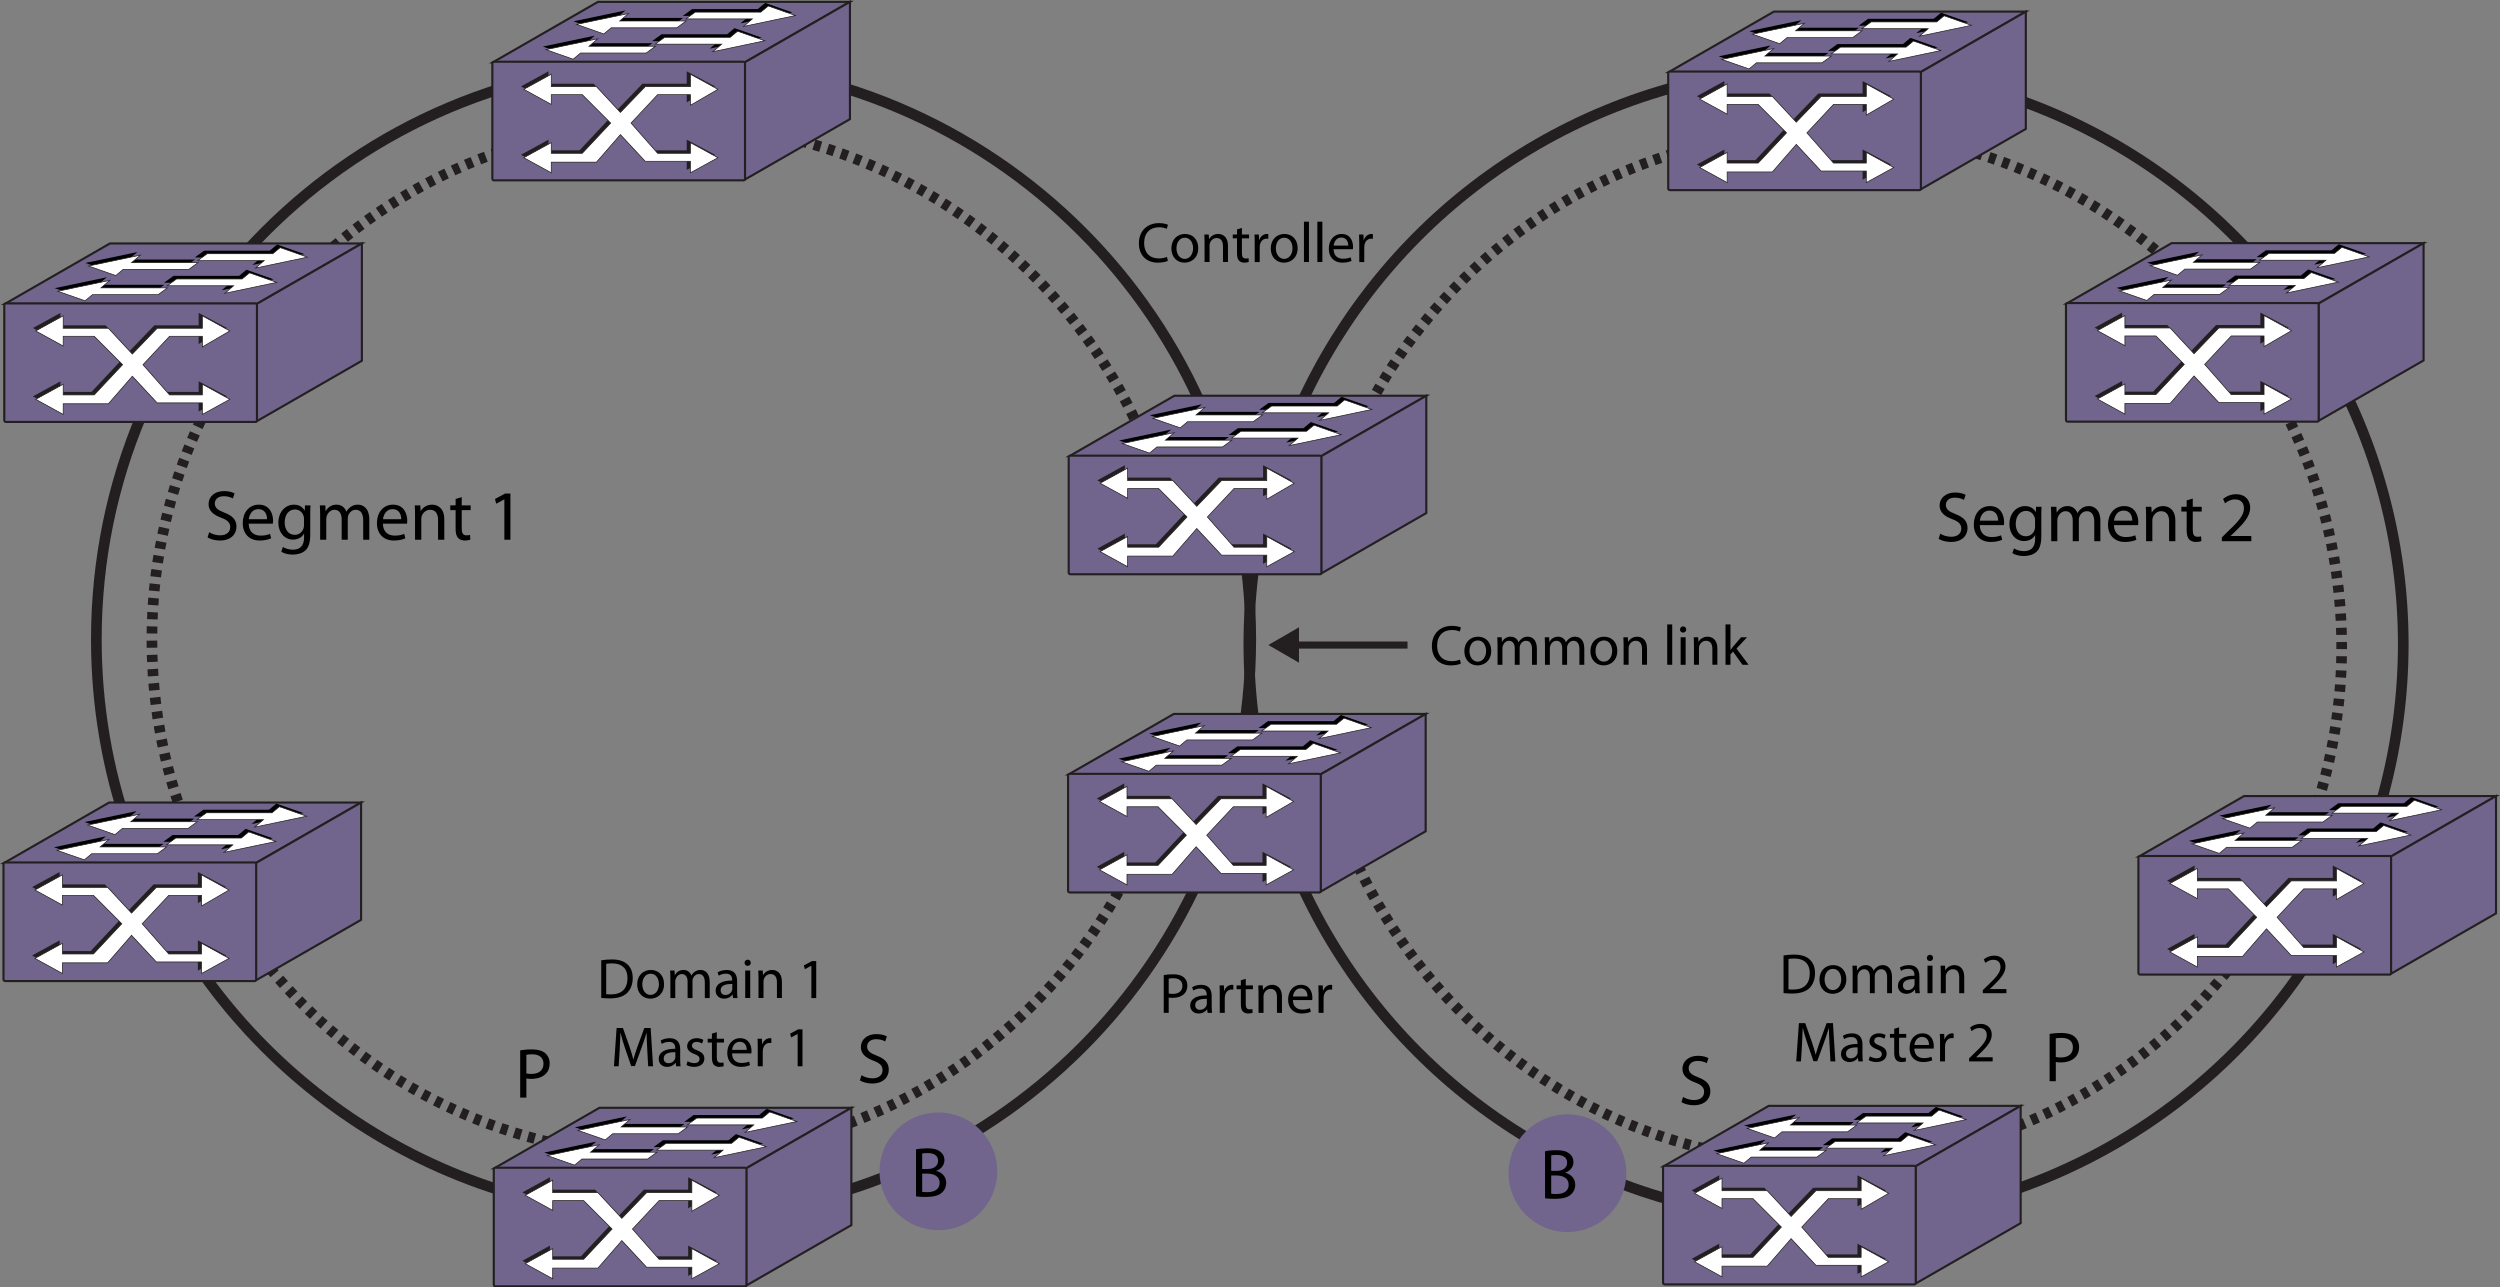 <?xml version="1.0" encoding="UTF-8"?>
<!DOCTYPE svg PUBLIC "-//W3C//DTD SVG 1.1//EN" "http://www.w3.org/Graphics/SVG/1.1/DTD/svg11.dtd">
<!-- Generator: Adobe Illustrator 15.1.0, SVG Export Plug-In . SVG Version: 6.00 Build 0)  --><svg xmlns="http://www.w3.org/2000/svg" version="1.1" id="Layer_1" x="0px" y="0px" width="351.74px" height="181.133px" viewBox="0 0 351.74 181.133" enable-background="new 0 0 351.74 181.133" xml:space="preserve">
    <rect x="0" y="0" width="351.74" height="181.133" fill="#808080" stroke="none"/>
    <path fill="none" stroke="#231F20" stroke-width="1.5" d="M175.977,89.975c0,44.851-36.359,81.209-81.211,81.209  c-9.614,0-18.837-1.67-27.396-4.737c-14.72-5.274-27.475-14.677-36.867-26.813c-10.625-13.729-16.947-30.955-16.947-49.659  c0-44.852,36.359-81.21,81.21-81.21C139.618,8.764,175.977,45.123,175.977,89.975z"/>
    <circle fill="none" stroke="#231F20" stroke-width="1.5" cx="256.918" cy="90.618" r="81.21"/>
    <path fill="none" stroke="#231F20" stroke-width="1.5" stroke-dasharray="1,1,1" d="M160.888,118.282  c-11.023,26.062-36.828,44.349-66.905,44.349c-40.102,0-72.611-32.51-72.611-72.611c0-40.103,32.509-72.611,72.611-72.611  c32.211,0,59.523,20.974,69.024,50.009"/>
    <path fill="none" stroke="#231F20" stroke-width="1.5" stroke-dasharray="1,1,1" d="M186.813,71.811  c8.424-30.778,36.592-53.397,70.041-53.397c40.104,0,72.611,32.51,72.611,72.611s-32.508,72.611-72.611,72.611  c-31.266,0-57.916-19.762-68.143-47.477"/>
    <g>
        <circle fill="#71648D" cx="132.029" cy="164.801" r="8.28"/>
        <g>
            <path d="M128.878,161.713c0.379-0.09,0.989-0.15,1.589-0.15c0.87,0,1.429,0.15,1.839,0.49c0.35,0.26,0.57,0.659,0.57,1.188    c0,0.659-0.439,1.229-1.139,1.479v0.029c0.64,0.15,1.389,0.68,1.389,1.68c0,0.58-0.23,1.029-0.58,1.35    c-0.46,0.43-1.22,0.629-2.319,0.629c-0.6,0-1.06-0.039-1.349-0.08V161.713z M129.747,164.471h0.79c0.91,0,1.449-0.49,1.449-1.139    c0-0.78-0.589-1.1-1.469-1.1c-0.4,0-0.63,0.029-0.77,0.06V164.471z M129.747,167.69c0.18,0.029,0.42,0.039,0.73,0.039    c0.899,0,1.729-0.33,1.729-1.309c0-0.91-0.79-1.299-1.739-1.299h-0.72V167.69z"/>
	</g>
</g>
    <g>
        <circle fill="#71648D" cx="220.532" cy="165.064" r="8.28"/>
        <g>
            <path d="M217.381,161.975c0.379-0.09,0.988-0.149,1.588-0.149c0.87,0,1.43,0.149,1.84,0.489c0.35,0.26,0.569,0.66,0.569,1.189    c0,0.66-0.439,1.229-1.14,1.479v0.03c0.641,0.149,1.39,0.68,1.39,1.679c0,0.579-0.229,1.029-0.579,1.349    c-0.461,0.43-1.221,0.631-2.319,0.631c-0.6,0-1.06-0.041-1.349-0.08V161.975z M218.25,164.734h0.789    c0.91,0,1.449-0.489,1.449-1.14c0-0.779-0.59-1.1-1.469-1.1c-0.4,0-0.63,0.031-0.77,0.061V164.734z M218.25,167.952    c0.18,0.03,0.42,0.041,0.729,0.041c0.899,0,1.729-0.33,1.729-1.31c0-0.909-0.79-1.3-1.74-1.3h-0.719V167.952z"/>
	</g>
</g>
    <g>
        <polygon fill="#71648D" stroke="#231F20" stroke-width="0.3" points="185.881,64.189 150.433,64.189 165.224,55.681    200.674,55.681  "/>
        <polygon fill="#71648D" stroke="#231F20" stroke-width="0.3" points="200.674,72.183 185.881,80.689 185.881,64.189    200.674,55.681  "/>
        <path fill="#71648D" stroke="#231F20" stroke-width="0.3" d="M185.913,80.568c0,0.125-0.104,0.227-0.227,0.227h-35.097   c-0.125,0-0.227-0.102-0.227-0.227V64.339c0-0.125,0.102-0.229,0.227-0.229h35.097c0.123,0,0.227,0.104,0.227,0.229V80.568z"/>
        <polygon points="172.884,61.498 163.535,61.498 164.775,60.439 157.464,61.974 161.299,63.318 162.337,62.457 171.566,62.457  "/>
        <polygon points="172.847,61.205 182.194,61.205 180.954,62.261 188.264,60.726 184.43,59.382 183.393,60.246 174.166,60.246  "/>
        <polygon points="177.198,57.947 167.849,57.947 169.089,56.888 161.779,58.423 165.614,59.767 166.652,58.906 175.879,58.906  "/>
        <polygon points="177.161,57.654 186.508,57.654 185.268,58.71 192.579,57.175 188.745,55.832 187.708,56.695 178.479,56.695  "/>
        <polygon fill="#FFFFFF" stroke="#231F20" stroke-width="0.1" stroke-miterlimit="10" points="173.316,61.927 163.967,61.927    165.207,60.871 157.896,62.406 161.732,63.75 162.769,62.886 171.998,62.886  "/>
        <polygon fill="#FFFFFF" stroke="#231F20" stroke-width="0.1" stroke-miterlimit="10" points="173.279,61.634 182.625,61.634    181.387,62.693 188.698,61.158 184.862,59.814 183.825,60.675 174.597,60.675  "/>
        <polygon fill="#FFFFFF" stroke="#231F20" stroke-width="0.1" stroke-miterlimit="10" points="177.629,58.376 168.282,58.376    169.521,57.32 162.21,58.855 166.046,60.199 167.083,59.335 176.311,59.335  "/>
        <polygon fill="#FFFFFF" stroke="#231F20" stroke-width="0.1" stroke-miterlimit="10" points="177.592,58.083 186.94,58.083    185.702,59.142 193.012,57.607 189.176,56.263 188.139,57.125 178.911,57.125  "/>
        <polygon fill-rule="evenodd" clip-rule="evenodd" fill="#231F20" points="158.26,65.453 158.26,67.201 164.62,67.201    167.986,70.826 171.477,67.201 177.711,67.201 177.711,65.453 181.702,67.578 177.711,69.826 177.711,68.328 173.223,68.328    169.481,72.326 173.223,76.574 177.711,76.574 177.711,75.074 181.702,77.199 177.711,79.324 177.711,77.699 171.477,77.699    167.986,73.951 164.62,77.824 158.26,77.824 158.26,79.324 154.394,77.199 158.26,75.074 158.26,76.574 162.625,76.574    166.614,72.326 162.625,68.328 158.26,68.328 158.26,69.701 154.394,67.578 158.26,65.453  "/>
        <polygon fill="#FFFFFF" stroke="#231F20" stroke-width="0.1" stroke-miterlimit="10" points="158.653,65.863 158.653,67.613    165.012,67.613 168.378,71.238 171.87,67.613 178.229,67.613 178.229,65.863 182.094,67.988 178.229,70.238 178.229,68.74    173.615,68.74 169.875,72.738 173.615,76.986 178.229,76.986 178.229,75.488 182.094,77.611 178.229,79.736 178.229,78.111    171.87,78.111 168.378,74.363 165.012,78.236 158.653,78.236 158.653,79.736 154.787,77.611 158.653,75.488 158.653,76.986    163.017,76.986 167.006,72.738 163.017,68.74 158.653,68.74 158.653,70.113 154.787,67.988 158.653,65.863  "/>
</g>
    <g>
        <polygon fill="#71648D" stroke="#231F20" stroke-width="0.3" points="185.793,108.958 150.344,108.958 165.135,100.451    200.586,100.451  "/>
        <polygon fill="#71648D" stroke="#231F20" stroke-width="0.3" points="200.586,116.955 185.793,125.46 185.793,108.958    200.586,100.451  "/>
        <path fill="#71648D" stroke="#231F20" stroke-width="0.3" d="M185.825,125.339c0,0.125-0.104,0.227-0.227,0.227H150.5   c-0.125,0-0.227-0.102-0.227-0.227v-16.23c0-0.125,0.102-0.229,0.227-0.229h35.098c0.123,0,0.227,0.104,0.227,0.229V125.339z"/>
        <polygon points="172.795,106.267 163.446,106.267 164.686,105.208 157.375,106.744 161.21,108.087 162.249,107.226    171.477,107.226  "/>
        <polygon points="172.758,105.974 182.106,105.974 180.866,107.031 188.176,105.496 184.342,104.152 183.305,105.015    174.077,105.015  "/>
        <polygon points="177.11,102.716 167.76,102.716 169,101.658 161.69,103.193 165.525,104.537 166.563,103.675 175.792,103.675  "/>
        <polygon points="177.073,102.423 186.42,102.423 185.18,103.48 192.491,101.945 188.657,100.601 187.62,101.464 178.391,101.464     "/>
        <polygon fill="#FFFFFF" stroke="#231F20" stroke-width="0.1" stroke-miterlimit="10" points="173.227,106.697 163.878,106.697    165.118,105.64 157.807,107.175 161.643,108.519 162.68,107.656 171.909,107.656  "/>
        <polygon fill="#FFFFFF" stroke="#231F20" stroke-width="0.1" stroke-miterlimit="10" points="173.19,106.404 182.538,106.404    181.299,107.462 188.61,105.927 184.774,104.583 183.737,105.445 174.508,105.445  "/>
        <polygon fill="#FFFFFF" stroke="#231F20" stroke-width="0.1" stroke-miterlimit="10" points="177.542,103.146 168.193,103.146    169.432,102.089 162.122,103.625 165.958,104.968 166.995,104.105 176.223,104.105  "/>
        <polygon fill="#FFFFFF" stroke="#231F20" stroke-width="0.1" stroke-miterlimit="10" points="177.504,102.853 186.852,102.853    185.614,103.912 192.924,102.376 189.088,101.033 188.051,101.894 178.823,101.894  "/>
        <polygon fill-rule="evenodd" clip-rule="evenodd" fill="#231F20" points="158.171,110.224 158.171,111.972 164.531,111.972    167.897,115.595 171.388,111.972 177.624,111.972 177.624,110.224 181.614,112.347 177.624,114.595 177.624,113.097    173.134,113.097 169.392,117.095 173.134,121.345 177.624,121.345 177.624,119.845 181.614,121.968 177.624,124.093    177.624,122.47 171.388,122.47 167.897,118.72 164.531,122.595 158.171,122.595 158.171,124.093 154.305,121.968 158.171,119.845    158.171,121.345 162.536,121.345 166.525,117.095 162.536,113.097 158.171,113.097 158.171,114.472 154.305,112.347    158.171,110.224  "/>
        <polygon fill="#FFFFFF" stroke="#231F20" stroke-width="0.1" stroke-miterlimit="10" points="158.564,110.634 158.564,112.384    164.923,112.384 168.29,116.007 171.781,112.384 178.141,112.384 178.141,110.634 182.006,112.759 178.141,115.007    178.141,113.509 173.526,113.509 169.786,117.507 173.526,121.757 178.141,121.757 178.141,120.259 182.006,122.38    178.141,124.505 178.141,122.882 171.781,122.882 168.29,119.132 164.923,123.005 158.564,123.005 158.564,124.505 154.698,122.38    158.564,120.259 158.564,121.757 162.928,121.757 166.917,117.507 162.928,113.509 158.564,113.509 158.564,114.882    154.698,112.759 158.564,110.634  "/>
</g>
    <g>
        <polygon fill="#71648D" stroke="#231F20" stroke-width="0.3" points="104.79,8.767 69.341,8.767 84.132,0.259 119.583,0.259  "/>
        <polygon fill="#71648D" stroke="#231F20" stroke-width="0.3" points="119.583,16.763 104.79,25.269 104.79,8.767 119.583,0.259     "/>
        <path fill="#71648D" stroke="#231F20" stroke-width="0.3" d="M104.821,25.148c0,0.125-0.104,0.227-0.227,0.227H69.498   c-0.125,0-0.227-0.102-0.227-0.227V8.917c0-0.125,0.102-0.229,0.227-0.229h35.097c0.123,0,0.227,0.104,0.227,0.229V25.148z"/>
        <polygon points="91.792,6.076 82.443,6.076 83.683,5.017 76.373,6.552 80.208,7.896 81.246,7.035 90.474,7.035  "/>
        <polygon points="91.755,5.783 101.103,5.783 99.862,6.839 107.173,5.304 103.339,3.96 102.302,4.824 93.074,4.824  "/>
        <polygon points="96.106,2.525 86.757,2.525 87.998,1.466 80.687,3.001 84.522,4.345 85.56,3.484 94.788,3.484  "/>
        <polygon points="96.069,2.232 105.417,2.232 104.177,3.289 111.487,1.753 107.653,0.41 106.616,1.273 97.388,1.273  "/>
        <polygon fill="#FFFFFF" stroke="#231F20" stroke-width="0.1" stroke-miterlimit="10" points="92.224,6.505 82.875,6.505    84.115,5.449 76.804,6.984 80.64,8.328 81.677,7.464 90.906,7.464  "/>
        <polygon fill="#FFFFFF" stroke="#231F20" stroke-width="0.1" stroke-miterlimit="10" points="92.187,6.212 101.534,6.212    100.296,7.271 107.606,5.736 103.771,4.392 102.733,5.253 93.505,5.253  "/>
        <polygon fill="#FFFFFF" stroke="#231F20" stroke-width="0.1" stroke-miterlimit="10" points="96.538,2.955 87.19,2.955    88.429,1.898 81.119,3.433 84.955,4.777 85.992,3.914 95.22,3.914  "/>
        <polygon fill="#FFFFFF" stroke="#231F20" stroke-width="0.1" stroke-miterlimit="10" points="96.501,2.662 105.849,2.662    104.61,3.72 111.921,2.185 108.085,0.841 107.048,1.703 97.819,1.703  "/>
        <polygon fill-rule="evenodd" clip-rule="evenodd" fill="#231F20" points="77.168,10.033 77.168,11.781 83.528,11.781    86.894,15.404 90.385,11.781 96.62,11.781 96.62,10.033 100.61,12.156 96.62,14.404 96.62,12.906 92.131,12.906 88.389,16.904    92.131,21.154 96.62,21.154 96.62,19.654 100.61,21.777 96.62,23.902 96.62,22.279 90.385,22.279 86.894,18.529 83.528,22.404    77.168,22.404 77.168,23.902 73.302,21.777 77.168,19.654 77.168,21.154 81.533,21.154 85.522,16.904 81.533,12.906 77.168,12.906    77.168,14.281 73.302,12.156 77.168,10.033  "/>
        <polygon fill="#FFFFFF" stroke="#231F20" stroke-width="0.1" stroke-miterlimit="10" points="77.561,10.443 77.561,12.193    83.92,12.193 87.287,15.816 90.778,12.193 97.138,12.193 97.138,10.443 101.003,12.568 97.138,14.816 97.138,13.318 92.523,13.318    88.783,17.316 92.523,21.566 97.138,21.566 97.138,20.068 101.003,22.189 97.138,24.314 97.138,22.691 90.778,22.691    87.287,18.941 83.92,22.814 77.561,22.814 77.561,24.314 73.695,22.189 77.561,20.068 77.561,21.566 81.925,21.566 85.915,17.316    81.925,13.318 77.561,13.318 77.561,14.691 73.695,12.568 77.561,10.443  "/>
</g>
    <g>
        <polygon fill="#71648D" stroke="#231F20" stroke-width="0.3" points="104.991,164.373 69.542,164.373 84.333,155.865    119.784,155.865  "/>
        <polygon fill="#71648D" stroke="#231F20" stroke-width="0.3" points="119.784,172.368 104.991,180.874 104.991,164.373    119.784,155.865  "/>
        <path fill="#71648D" stroke="#231F20" stroke-width="0.3" d="M105.022,180.752c0,0.125-0.104,0.227-0.227,0.227H69.699   c-0.125,0-0.227-0.102-0.227-0.227v-16.229c0-0.125,0.102-0.229,0.227-0.229h35.097c0.123,0,0.227,0.104,0.227,0.229V180.752z"/>
        <polygon points="91.994,161.681 82.644,161.681 83.884,160.623 76.574,162.158 80.409,163.501 81.447,162.64 90.675,162.64  "/>
        <polygon points="91.957,161.388 101.304,161.388 100.063,162.445 107.374,160.91 103.54,159.566 102.503,160.429 93.275,160.429     "/>
        <polygon points="96.308,158.13 86.958,158.13 88.199,157.072 80.888,158.607 84.723,159.951 85.761,159.089 94.989,159.089  "/>
        <polygon points="96.271,157.837 105.618,157.837 104.378,158.894 111.688,157.359 107.854,156.015 106.817,156.878 97.589,156.878     "/>
        <polygon fill="#FFFFFF" stroke="#231F20" stroke-width="0.1" stroke-miterlimit="10" points="92.425,162.111 83.077,162.111    84.316,161.054 77.005,162.589 80.841,163.933 81.878,163.07 91.107,163.07  "/>
        <polygon fill="#FFFFFF" stroke="#231F20" stroke-width="0.1" stroke-miterlimit="10" points="92.388,161.818 101.735,161.818    100.497,162.876 107.808,161.341 103.972,159.998 102.935,160.859 93.707,160.859  "/>
        <polygon fill="#FFFFFF" stroke="#231F20" stroke-width="0.1" stroke-miterlimit="10" points="96.739,158.56 87.391,158.56    88.63,157.503 81.32,159.039 85.156,160.382 86.193,159.519 95.421,159.519  "/>
        <polygon fill="#FFFFFF" stroke="#231F20" stroke-width="0.1" stroke-miterlimit="10" points="96.702,158.267 106.05,158.267    104.812,159.326 112.122,157.791 108.286,156.447 107.249,157.308 98.021,157.308  "/>
        <polygon fill-rule="evenodd" clip-rule="evenodd" fill="#231F20" points="77.37,165.637 77.37,167.385 83.729,167.385    87.095,171.009 90.586,167.385 96.821,167.385 96.821,165.637 100.812,167.761 96.821,170.009 96.821,168.511 92.333,168.511    88.59,172.509 92.333,176.758 96.821,176.758 96.821,175.258 100.812,177.382 96.821,179.507 96.821,177.883 90.586,177.883    87.095,174.134 83.729,178.008 77.37,178.008 77.37,179.507 73.503,177.382 77.37,175.258 77.37,176.758 81.734,176.758    85.723,172.509 81.734,168.511 77.37,168.511 77.37,169.885 73.503,167.761 77.37,165.637  "/>
        <polygon fill="#FFFFFF" stroke="#231F20" stroke-width="0.1" stroke-miterlimit="10" points="77.762,166.047 77.762,167.797    84.122,167.797 87.488,171.421 90.979,167.797 97.339,167.797 97.339,166.047 101.204,168.172 97.339,170.421 97.339,168.923    92.724,168.923 88.984,172.921 92.724,177.17 97.339,177.17 97.339,175.672 101.204,177.794 97.339,179.919 97.339,178.295    90.979,178.295 87.488,174.546 84.122,178.419 77.762,178.419 77.762,179.919 73.896,177.794 77.762,175.672 77.762,177.17    82.126,177.17 86.116,172.921 82.126,168.923 77.762,168.923 77.762,170.296 73.896,168.172 77.762,166.047  "/>
</g>
    <g>
        <polygon fill="#71648D" stroke="#231F20" stroke-width="0.3" points="36.01,121.42 0.562,121.42 15.353,112.913 50.803,112.913     "/>
        <polygon fill="#71648D" stroke="#231F20" stroke-width="0.3" points="50.803,129.417 36.01,137.922 36.01,121.42 50.803,112.913     "/>
        <path fill="#71648D" stroke="#231F20" stroke-width="0.3" d="M36.042,137.801c0,0.125-0.104,0.227-0.227,0.227H0.718   c-0.125,0-0.227-0.102-0.227-0.227v-16.23c0-0.125,0.102-0.229,0.227-0.229h35.097c0.123,0,0.227,0.104,0.227,0.229V137.801z"/>
        <polygon points="23.013,118.729 13.663,118.729 14.903,117.67 7.593,119.206 11.428,120.549 12.466,119.688 21.694,119.688  "/>
        <polygon points="22.976,118.436 32.323,118.436 31.083,119.493 38.393,117.958 34.559,116.614 33.522,117.477 24.294,117.477  "/>
        <polygon points="27.327,115.178 17.978,115.178 19.218,114.12 11.907,115.655 15.742,116.999 16.78,116.137 26.008,116.137  "/>
        <polygon points="27.29,114.885 36.637,114.885 35.397,115.942 42.708,114.407 38.874,113.063 37.836,113.926 28.608,113.926  "/>
        <polygon fill="#FFFFFF" stroke="#231F20" stroke-width="0.1" stroke-miterlimit="10" points="23.444,119.159 14.096,119.159    15.335,118.102 8.024,119.637 11.86,120.981 12.897,120.118 22.126,120.118  "/>
        <polygon fill="#FFFFFF" stroke="#231F20" stroke-width="0.1" stroke-miterlimit="10" points="23.407,118.866 32.754,118.866    31.516,119.924 38.827,118.389 34.991,117.045 33.954,117.907 24.726,117.907  "/>
        <polygon fill="#FFFFFF" stroke="#231F20" stroke-width="0.1" stroke-miterlimit="10" points="27.758,115.608 18.41,115.608    19.649,114.551 12.339,116.086 16.175,117.43 17.212,116.567 26.44,116.567  "/>
        <polygon fill="#FFFFFF" stroke="#231F20" stroke-width="0.1" stroke-miterlimit="10" points="27.721,115.315 37.069,115.315    35.831,116.374 43.141,114.838 39.305,113.495 38.268,114.356 29.04,114.356  "/>
        <polygon fill-rule="evenodd" clip-rule="evenodd" fill="#231F20" points="8.389,122.686 8.389,124.434 14.748,124.434    18.114,128.057 21.605,124.434 27.84,124.434 27.84,122.686 31.831,124.809 27.84,127.057 27.84,125.559 23.352,125.559    19.609,129.557 23.352,133.807 27.84,133.807 27.84,132.307 31.831,134.43 27.84,136.555 27.84,134.932 21.605,134.932    18.114,131.182 14.748,135.057 8.389,135.057 8.389,136.555 4.522,134.43 8.389,132.307 8.389,133.807 12.753,133.807    16.742,129.557 12.753,125.559 8.389,125.559 8.389,126.934 4.522,124.809 8.389,122.686  "/>
        <polygon fill="#FFFFFF" stroke="#231F20" stroke-width="0.1" stroke-miterlimit="10" points="8.781,123.096 8.781,124.846    15.141,124.846 18.507,128.469 21.998,124.846 28.358,124.846 28.358,123.096 32.223,125.221 28.358,127.469 28.358,125.971    23.743,125.971 20.003,129.969 23.743,134.219 28.358,134.219 28.358,132.721 32.223,134.842 28.358,136.967 28.358,135.344    21.998,135.344 18.507,131.594 15.141,135.467 8.781,135.467 8.781,136.967 4.915,134.842 8.781,132.721 8.781,134.219    13.146,134.219 17.135,129.969 13.146,125.971 8.781,125.971 8.781,127.344 4.915,125.221 8.781,123.096  "/>
</g>
    <g>
        <polygon fill="#71648D" stroke="#231F20" stroke-width="0.3" points="36.122,42.762 0.672,42.762 15.463,34.254 50.915,34.254  "/>
        <polygon fill="#71648D" stroke="#231F20" stroke-width="0.3" points="50.915,50.757 36.122,59.263 36.122,42.762 50.915,34.254     "/>
        <path fill="#71648D" stroke="#231F20" stroke-width="0.3" d="M36.153,59.142c0,0.125-0.104,0.227-0.227,0.227H0.829   c-0.125,0-0.227-0.102-0.227-0.227V42.912c0-0.125,0.102-0.229,0.227-0.229h35.098c0.123,0,0.227,0.104,0.227,0.229V59.142z"/>
        <polygon points="23.124,40.07 13.774,40.07 15.014,39.012 7.704,40.547 11.539,41.891 12.577,41.029 21.805,41.029  "/>
        <polygon points="23.086,39.777 32.434,39.777 31.194,40.834 38.504,39.299 34.67,37.955 33.633,38.818 24.405,38.818  "/>
        <polygon points="27.438,36.52 18.088,36.52 19.329,35.461 12.018,36.996 15.853,38.34 16.891,37.479 26.12,37.479  "/>
        <polygon points="27.401,36.227 36.749,36.227 35.508,37.283 42.819,35.748 38.985,34.404 37.948,35.268 28.719,35.268  "/>
        <polygon fill="#FFFFFF" stroke="#231F20" stroke-width="0.1" stroke-miterlimit="10" points="23.555,40.5 14.207,40.5    15.446,39.443 8.135,40.979 11.971,42.322 13.008,41.459 22.237,41.459  "/>
        <polygon fill="#FFFFFF" stroke="#231F20" stroke-width="0.1" stroke-miterlimit="10" points="23.518,40.207 32.866,40.207    31.627,41.266 38.938,39.73 35.102,38.387 34.065,39.248 24.836,39.248  "/>
        <polygon fill="#FFFFFF" stroke="#231F20" stroke-width="0.1" stroke-miterlimit="10" points="27.87,36.949 18.521,36.949    19.76,35.893 12.45,37.428 16.286,38.771 17.323,37.908 26.551,37.908  "/>
        <polygon fill="#FFFFFF" stroke="#231F20" stroke-width="0.1" stroke-miterlimit="10" points="27.833,36.656 37.18,36.656    35.942,37.715 43.252,36.18 39.417,34.836 38.379,35.697 29.151,35.697  "/>
        <polygon fill-rule="evenodd" clip-rule="evenodd" fill="#231F20" points="8.5,44.026 8.5,45.774 14.859,45.774 18.225,49.398    21.716,45.774 27.951,45.774 27.951,44.026 31.941,46.15 27.951,48.398 27.951,46.9 23.462,46.9 19.72,50.898 23.462,55.147    27.951,55.147 27.951,53.647 31.941,55.771 27.951,57.896 27.951,56.272 21.716,56.272 18.225,52.523 14.859,56.397 8.5,56.397    8.5,57.896 4.633,55.771 8.5,53.647 8.5,55.147 12.864,55.147 16.853,50.898 12.864,46.9 8.5,46.9 8.5,48.274 4.633,46.15    8.5,44.026  "/>
        <polygon fill="#FFFFFF" stroke="#231F20" stroke-width="0.1" stroke-miterlimit="10" points="8.892,44.437 8.892,46.187    15.251,46.187 18.618,49.811 22.109,46.187 28.468,46.187 28.468,44.437 32.333,46.562 28.468,48.811 28.468,47.313 23.854,47.313    20.114,51.311 23.854,55.56 28.468,55.56 28.468,54.062 32.333,56.184 28.468,58.309 28.468,56.685 22.109,56.685 18.618,52.936    15.251,56.809 8.892,56.809 8.892,58.309 5.026,56.184 8.892,54.062 8.892,55.56 13.256,55.56 17.246,51.311 13.256,47.313    8.892,47.313 8.892,48.686 5.026,46.562 8.892,44.437  "/>
</g>
    <g>
        <polygon fill="#71648D" stroke="#231F20" stroke-width="0.3" points="269.506,164.099 234.057,164.099 248.848,155.591    284.299,155.591  "/>
        <polygon fill="#71648D" stroke="#231F20" stroke-width="0.3" points="284.299,172.094 269.506,180.6 269.506,164.099    284.299,155.591  "/>
        <path fill="#71648D" stroke="#231F20" stroke-width="0.3" d="M269.538,180.479c0,0.125-0.104,0.227-0.227,0.227h-35.098   c-0.125,0-0.227-0.102-0.227-0.227V164.25c0-0.125,0.102-0.229,0.227-0.229h35.098c0.123,0,0.227,0.104,0.227,0.229V180.479z"/>
        <polygon points="256.508,161.408 247.159,161.408 248.399,160.349 241.088,161.884 244.924,163.228 245.961,162.367    255.19,162.367  "/>
        <polygon points="256.471,161.115 265.819,161.115 264.579,162.171 271.889,160.636 268.055,159.292 267.018,160.156    257.79,160.156  "/>
        <polygon points="260.823,157.857 251.473,157.857 252.713,156.798 245.403,158.333 249.239,159.677 250.276,158.816    259.504,158.816  "/>
        <polygon points="260.786,157.564 270.133,157.564 268.893,158.621 276.204,157.085 272.37,155.742 271.333,156.605    262.104,156.605  "/>
        <polygon fill="#FFFFFF" stroke="#231F20" stroke-width="0.1" stroke-miterlimit="10" points="256.94,161.837 247.592,161.837    248.831,160.781 241.52,162.316 245.356,163.66 246.393,162.796 255.622,162.796  "/>
        <polygon fill="#FFFFFF" stroke="#231F20" stroke-width="0.1" stroke-miterlimit="10" points="256.903,161.544 266.25,161.544    265.012,162.603 272.323,161.068 268.487,159.724 267.45,160.585 258.221,160.585  "/>
        <polygon fill="#FFFFFF" stroke="#231F20" stroke-width="0.1" stroke-miterlimit="10" points="261.254,158.287 251.907,158.287    253.145,157.23 245.834,158.765 249.67,160.109 250.708,159.246 259.936,159.246  "/>
        <polygon fill="#FFFFFF" stroke="#231F20" stroke-width="0.1" stroke-miterlimit="10" points="261.217,157.994 270.565,157.994    269.327,159.052 276.637,157.517 272.801,156.173 271.764,157.035 262.536,157.035  "/>
        <polygon fill-rule="evenodd" clip-rule="evenodd" fill="#231F20" points="241.885,165.364 241.885,167.112 248.245,167.112    251.61,170.736 255.102,167.112 261.336,167.112 261.336,165.364 265.327,167.488 261.336,169.736 261.336,168.238    256.848,168.238 253.106,172.236 256.848,176.485 261.336,176.485 261.336,174.985 265.327,177.109 261.336,179.234    261.336,177.61 255.102,177.61 251.61,173.861 248.245,177.735 241.885,177.735 241.885,179.234 238.018,177.109 241.885,174.985    241.885,176.485 246.249,176.485 250.239,172.236 246.249,168.238 241.885,168.238 241.885,169.612 238.018,167.488    241.885,165.364  "/>
        <polygon fill="#FFFFFF" stroke="#231F20" stroke-width="0.1" stroke-miterlimit="10" points="242.278,165.774 242.278,167.524    248.637,167.524 252.002,171.148 255.495,167.524 261.854,167.524 261.854,165.774 265.719,167.899 261.854,170.148    261.854,168.65 257.239,168.65 253.499,172.648 257.239,176.897 261.854,176.897 261.854,175.399 265.719,177.521 261.854,179.646    261.854,178.022 255.495,178.022 252.002,174.273 248.637,178.146 242.278,178.146 242.278,179.646 238.411,177.521    242.278,175.399 242.278,176.897 246.641,176.897 250.631,172.648 246.641,168.65 242.278,168.65 242.278,170.023 238.411,167.899    242.278,165.774  "/>
</g>
    <g>
        <polygon fill="#71648D" stroke="#231F20" stroke-width="0.3" points="336.385,120.512 300.937,120.512 315.728,112.004    351.178,112.004  "/>
        <polygon fill="#71648D" stroke="#231F20" stroke-width="0.3" points="351.178,128.507 336.385,137.013 336.385,120.512    351.178,112.004  "/>
        <path fill="#71648D" stroke="#231F20" stroke-width="0.3" d="M336.417,136.892c0,0.125-0.104,0.227-0.227,0.227h-35.097   c-0.125,0-0.227-0.102-0.227-0.227v-16.229c0-0.125,0.102-0.229,0.227-0.229h35.097c0.123,0,0.227,0.104,0.227,0.229V136.892z"/>
        <polygon points="323.388,117.821 314.039,117.821 315.279,116.762 307.968,118.297 311.802,119.641 312.841,118.78 322.07,118.78     "/>
        <polygon points="323.351,117.528 332.698,117.528 331.458,118.584 338.768,117.049 334.934,115.706 333.897,116.569    324.669,116.569  "/>
        <polygon points="327.702,114.27 318.353,114.27 319.593,113.211 312.283,114.747 316.117,116.09 317.156,115.229 326.383,115.229     "/>
        <polygon points="327.665,113.977 337.012,113.977 335.772,115.034 343.083,113.499 339.249,112.155 338.211,113.018    328.983,113.018  "/>
        <polygon fill="#FFFFFF" stroke="#231F20" stroke-width="0.1" stroke-miterlimit="10" points="323.82,118.25 314.47,118.25    315.71,117.194 308.4,118.729 312.236,120.073 313.273,119.209 322.501,119.209  "/>
        <polygon fill="#FFFFFF" stroke="#231F20" stroke-width="0.1" stroke-miterlimit="10" points="323.783,117.958 333.129,117.958    331.891,119.016 339.202,117.481 335.366,116.137 334.329,116.999 325.101,116.999  "/>
        <polygon fill="#FFFFFF" stroke="#231F20" stroke-width="0.1" stroke-miterlimit="10" points="328.133,114.7 318.785,114.7    320.025,113.643 312.714,115.178 316.55,116.522 317.587,115.659 326.815,115.659  "/>
        <polygon fill="#FFFFFF" stroke="#231F20" stroke-width="0.1" stroke-miterlimit="10" points="328.096,114.407 337.444,114.407    336.206,115.465 343.516,113.93 339.68,112.586 338.643,113.448 329.415,113.448  "/>
        <polygon fill-rule="evenodd" clip-rule="evenodd" fill="#231F20" points="308.763,121.777 308.763,123.525 315.123,123.525    318.49,127.149 321.98,123.525 328.215,123.525 328.215,121.777 332.206,123.901 328.215,126.149 328.215,124.651 323.726,124.651    319.984,128.649 323.726,132.898 328.215,132.898 328.215,131.398 332.206,133.522 328.215,135.647 328.215,134.023    321.98,134.023 318.49,130.274 315.123,134.148 308.763,134.148 308.763,135.647 304.898,133.522 308.763,131.398 308.763,132.898    313.128,132.898 317.117,128.649 313.128,124.651 308.763,124.651 308.763,126.025 304.898,123.901 308.763,121.777  "/>
        <polygon fill="#FFFFFF" stroke="#231F20" stroke-width="0.1" stroke-miterlimit="10" points="309.156,122.187 309.156,123.937    315.515,123.937 318.882,127.561 322.373,123.937 328.733,123.937 328.733,122.187 332.598,124.312 328.733,126.561    328.733,125.063 324.119,125.063 320.378,129.061 324.119,133.31 328.733,133.31 328.733,131.812 332.598,133.934 328.733,136.059    328.733,134.435 322.373,134.435 318.882,130.686 315.515,134.559 309.156,134.559 309.156,136.059 305.291,133.934    309.156,131.812 309.156,133.31 313.521,133.31 317.509,129.061 313.521,125.063 309.156,125.063 309.156,126.436 305.291,124.312    309.156,122.187  "/>
</g>
    <g>
        <polygon fill="#71648D" stroke="#231F20" stroke-width="0.3" points="270.232,10.143 234.783,10.143 249.574,1.635 285.025,1.635     "/>
        <polygon fill="#71648D" stroke="#231F20" stroke-width="0.3" points="285.025,18.138 270.232,26.644 270.232,10.143 285.025,1.635     "/>
        <path fill="#71648D" stroke="#231F20" stroke-width="0.3" d="M270.263,26.523c0,0.125-0.104,0.227-0.227,0.227h-35.098   c-0.125,0-0.227-0.102-0.227-0.227V10.293c0-0.125,0.102-0.229,0.227-0.229h35.098c0.123,0,0.227,0.104,0.227,0.229V26.523z"/>
        <polygon points="257.234,7.452 247.884,7.452 249.125,6.393 241.814,7.928 245.65,9.272 246.687,8.411 255.916,8.411  "/>
        <polygon points="257.197,7.159 266.544,7.159 265.304,8.215 272.615,6.68 268.781,5.336 267.744,6.2 258.515,6.2  "/>
        <polygon points="261.548,3.901 252.199,3.901 253.439,2.842 246.128,4.377 249.964,5.721 251.001,4.86 260.23,4.86  "/>
        <polygon points="261.511,3.608 270.859,3.608 269.619,4.665 276.929,3.129 273.095,1.786 272.058,2.649 262.83,2.649  "/>
        <polygon fill="#FFFFFF" stroke="#231F20" stroke-width="0.1" stroke-miterlimit="10" points="257.666,7.881 248.318,7.881    249.556,6.825 242.246,8.36 246.082,9.704 247.119,8.84 256.347,8.84  "/>
        <polygon fill="#FFFFFF" stroke="#231F20" stroke-width="0.1" stroke-miterlimit="10" points="257.628,7.588 266.976,7.588    265.738,8.647 273.048,7.112 269.212,5.768 268.175,6.629 258.947,6.629  "/>
        <polygon fill="#FFFFFF" stroke="#231F20" stroke-width="0.1" stroke-miterlimit="10" points="261.98,4.331 252.632,4.331    253.871,3.274 246.56,4.809 250.396,6.153 251.433,5.29 260.662,5.29  "/>
        <polygon fill="#FFFFFF" stroke="#231F20" stroke-width="0.1" stroke-miterlimit="10" points="261.943,4.038 271.291,4.038    270.052,5.096 277.363,3.561 273.527,2.217 272.49,3.079 263.261,3.079  "/>
        <polygon fill-rule="evenodd" clip-rule="evenodd" fill="#231F20" points="242.611,11.408 242.611,13.156 248.97,13.156    252.335,16.78 255.828,13.156 262.062,13.156 262.062,11.408 266.052,13.532 262.062,15.78 262.062,14.282 257.574,14.282    253.832,18.28 257.574,22.529 262.062,22.529 262.062,21.029 266.052,23.153 262.062,25.278 262.062,23.654 255.828,23.654    252.335,19.905 248.97,23.779 242.611,23.779 242.611,25.278 238.744,23.153 242.611,21.029 242.611,22.529 246.974,22.529    250.964,18.28 246.974,14.282 242.611,14.282 242.611,15.656 238.744,13.532 242.611,11.408  "/>
        <polygon fill="#FFFFFF" stroke="#231F20" stroke-width="0.1" stroke-miterlimit="10" points="243.003,11.818 243.003,13.568    249.363,13.568 252.728,17.192 256.22,13.568 262.58,13.568 262.58,11.818 266.445,13.943 262.58,16.192 262.58,14.694    257.964,14.694 254.224,18.692 257.964,22.941 262.58,22.941 262.58,21.443 266.445,23.565 262.58,25.69 262.58,24.066    256.22,24.066 252.728,20.317 249.363,24.19 243.003,24.19 243.003,25.69 239.136,23.565 243.003,21.443 243.003,22.941    247.367,22.941 251.357,18.692 247.367,14.694 243.003,14.694 243.003,16.067 239.136,13.943 243.003,11.818  "/>
</g>
    <g>
        <polygon fill="#71648D" stroke="#231F20" stroke-width="0.3" points="326.195,42.717 290.746,42.717 305.537,34.209    340.988,34.209  "/>
        <polygon fill="#71648D" stroke="#231F20" stroke-width="0.3" points="340.988,50.712 326.195,59.218 326.195,42.717    340.988,34.209  "/>
        <path fill="#71648D" stroke="#231F20" stroke-width="0.3" d="M326.226,59.097c0,0.125-0.104,0.227-0.227,0.227h-35.098   c-0.125,0-0.227-0.102-0.227-0.227V42.867c0-0.125,0.102-0.229,0.227-0.229H326c0.123,0,0.227,0.104,0.227,0.229V59.097z"/>
        <polygon points="313.197,40.025 303.847,40.025 305.087,38.967 297.777,40.502 301.613,41.846 302.65,40.984 311.878,40.984  "/>
        <polygon points="313.16,39.732 322.507,39.732 321.267,40.789 328.578,39.254 324.744,37.91 323.707,38.773 314.478,38.773  "/>
        <polygon points="317.511,36.475 308.162,36.475 309.402,35.416 302.091,36.951 305.927,38.295 306.964,37.434 316.193,37.434  "/>
        <polygon points="317.474,36.182 326.822,36.182 325.582,37.238 332.892,35.703 329.058,34.359 328.021,35.223 318.792,35.223  "/>
        <polygon fill="#FFFFFF" stroke="#231F20" stroke-width="0.1" stroke-miterlimit="10" points="313.628,40.455 304.281,40.455    305.519,39.398 298.208,40.934 302.044,42.277 303.082,41.414 312.31,41.414  "/>
        <polygon fill="#FFFFFF" stroke="#231F20" stroke-width="0.1" stroke-miterlimit="10" points="313.591,40.162 322.939,40.162    321.701,41.221 329.011,39.686 325.175,38.342 324.138,39.203 314.91,39.203  "/>
        <polygon fill="#FFFFFF" stroke="#231F20" stroke-width="0.1" stroke-miterlimit="10" points="317.943,36.904 308.595,36.904    309.833,35.848 302.523,37.383 306.359,38.727 307.396,37.863 316.625,37.863  "/>
        <polygon fill="#FFFFFF" stroke="#231F20" stroke-width="0.1" stroke-miterlimit="10" points="317.906,36.611 327.253,36.611    326.015,37.67 333.326,36.135 329.49,34.791 328.453,35.652 319.224,35.652  "/>
        <polygon fill-rule="evenodd" clip-rule="evenodd" fill="#231F20" points="298.574,43.981 298.574,45.729 304.933,45.729    308.298,49.354 311.791,45.729 318.025,45.729 318.025,43.981 322.015,46.105 318.025,48.354 318.025,46.855 313.537,46.855    309.794,50.854 313.537,55.103 318.025,55.103 318.025,53.603 322.015,55.727 318.025,57.852 318.025,56.228 311.791,56.228    308.298,52.479 304.933,56.353 298.574,56.353 298.574,57.852 294.707,55.727 298.574,53.603 298.574,55.103 302.937,55.103    306.927,50.854 302.937,46.855 298.574,46.855 298.574,48.229 294.707,46.105 298.574,43.981  "/>
        <polygon fill="#FFFFFF" stroke="#231F20" stroke-width="0.1" stroke-miterlimit="10" points="298.966,44.392 298.966,46.142    305.326,46.142 308.691,49.766 312.183,46.142 318.542,46.142 318.542,44.392 322.408,46.517 318.542,48.766 318.542,47.268    313.927,47.268 310.187,51.266 313.927,55.515 318.542,55.515 318.542,54.017 322.408,56.139 318.542,58.264 318.542,56.64    312.183,56.64 308.691,52.891 305.326,56.764 298.966,56.764 298.966,58.264 295.099,56.139 298.966,54.017 298.966,55.515    303.33,55.515 307.32,51.266 303.33,47.268 298.966,47.268 298.966,48.641 295.099,46.517 298.966,44.392  "/>
</g>
    <g>
        <path d="M73.188,147.777c0.419-0.07,0.969-0.13,1.669-0.13c0.859,0,1.489,0.2,1.889,0.56c0.36,0.319,0.59,0.81,0.59,1.409   c0,0.609-0.18,1.09-0.52,1.439c-0.47,0.489-1.209,0.739-2.059,0.739c-0.26,0-0.5-0.01-0.7-0.06v2.698h-0.869V147.777z    M74.058,151.025c0.19,0.05,0.43,0.07,0.72,0.07c1.049,0,1.689-0.52,1.689-1.43c0-0.899-0.64-1.329-1.589-1.329   c-0.38,0-0.67,0.03-0.82,0.07V151.025z"/>
</g>
    <g>
        <path d="M121.211,151.277c0.39,0.25,0.95,0.44,1.549,0.44c0.89,0,1.409-0.471,1.409-1.15c0-0.619-0.36-0.988-1.269-1.328   c-1.1-0.4-1.779-0.98-1.779-1.92c0-1.049,0.87-1.828,2.179-1.828c0.68,0,1.189,0.159,1.479,0.329l-0.24,0.71   c-0.21-0.13-0.66-0.32-1.27-0.32c-0.919,0-1.27,0.55-1.27,1.01c0,0.63,0.41,0.939,1.339,1.299c1.14,0.44,1.709,0.99,1.709,1.979   c0,1.039-0.759,1.948-2.349,1.948c-0.649,0-1.359-0.199-1.719-0.439L121.211,151.277z"/>
</g>
    <g>
        <path d="M29.433,74.88c0.39,0.25,0.95,0.439,1.549,0.439c0.89,0,1.409-0.47,1.409-1.148c0-0.62-0.36-0.99-1.269-1.33   c-1.1-0.399-1.779-0.979-1.779-1.919c0-1.049,0.87-1.829,2.179-1.829c0.68,0,1.189,0.16,1.479,0.33l-0.24,0.71   c-0.21-0.13-0.66-0.32-1.27-0.32c-0.919,0-1.269,0.55-1.269,1.01c0,0.63,0.41,0.939,1.339,1.299c1.14,0.44,1.709,0.99,1.709,1.979   c0,1.039-0.759,1.949-2.349,1.949c-0.649,0-1.359-0.2-1.719-0.44L29.433,74.88z"/>
        <path d="M34.992,73.681c0.02,1.189,0.77,1.679,1.659,1.679c0.63,0,1.02-0.109,1.339-0.249l0.16,0.629   c-0.31,0.141-0.85,0.311-1.619,0.311c-1.489,0-2.378-0.99-2.378-2.449s0.859-2.599,2.269-2.599c1.589,0,1.999,1.38,1.999,2.269   c0,0.181-0.01,0.311-0.03,0.41H34.992z M37.571,73.051c0.01-0.55-0.23-1.419-1.219-1.419c-0.899,0-1.279,0.81-1.349,1.419H37.571z"/>
        <path d="M43.65,75.23c0,1.12-0.229,1.789-0.689,2.219c-0.48,0.43-1.159,0.58-1.769,0.58c-0.58,0-1.219-0.14-1.609-0.399l0.22-0.68   c0.32,0.21,0.819,0.39,1.419,0.39c0.9,0,1.56-0.47,1.56-1.699v-0.529h-0.02c-0.26,0.449-0.79,0.81-1.54,0.81   c-1.199,0-2.059-1.02-2.059-2.359c0-1.639,1.069-2.559,2.188-2.559c0.84,0,1.29,0.43,1.509,0.83h0.02l0.03-0.729h0.779   c-0.03,0.34-0.04,0.739-0.04,1.318V75.23z M42.771,73.011c0-0.149-0.01-0.279-0.05-0.39c-0.16-0.52-0.58-0.939-1.229-0.939   c-0.839,0-1.439,0.71-1.439,1.829c0,0.949,0.489,1.739,1.429,1.739c0.549,0,1.039-0.34,1.219-0.899c0.05-0.15,0.07-0.32,0.07-0.47   V73.011z"/>
        <path d="M45.042,72.412c0-0.51-0.02-0.909-0.04-1.309h0.77l0.04,0.789h0.03c0.27-0.46,0.719-0.89,1.529-0.89   c0.65,0,1.149,0.4,1.359,0.97h0.02c0.15-0.28,0.35-0.479,0.55-0.63c0.29-0.22,0.6-0.34,1.06-0.34c0.649,0,1.599,0.42,1.599,2.099   v2.839h-0.86v-2.729c0-0.939-0.35-1.489-1.049-1.489c-0.51,0-0.89,0.37-1.049,0.79c-0.04,0.13-0.07,0.279-0.07,0.439v2.988h-0.86   v-2.898c0-0.77-0.34-1.319-1.009-1.319c-0.54,0-0.95,0.439-1.089,0.88c-0.05,0.12-0.07,0.279-0.07,0.43v2.908h-0.86V72.412z"/>
        <path d="M53.872,73.681c0.02,1.189,0.77,1.679,1.659,1.679c0.63,0,1.02-0.109,1.339-0.249l0.16,0.629   c-0.31,0.141-0.85,0.311-1.619,0.311c-1.489,0-2.378-0.99-2.378-2.449s0.859-2.599,2.269-2.599c1.589,0,1.999,1.38,1.999,2.269   c0,0.181-0.01,0.311-0.03,0.41H53.872z M56.451,73.051c0.01-0.55-0.23-1.419-1.219-1.419c-0.899,0-1.279,0.81-1.349,1.419H56.451z"/>
        <path d="M58.393,72.412c0-0.51-0.01-0.909-0.04-1.309h0.78l0.05,0.799h0.02c0.24-0.449,0.8-0.899,1.599-0.899   c0.67,0,1.709,0.4,1.709,2.06v2.878h-0.879v-2.788c0-0.78-0.29-1.43-1.119-1.43c-0.57,0-1.02,0.41-1.18,0.899   c-0.04,0.11-0.06,0.26-0.06,0.41v2.908h-0.879V72.412z"/>
        <path d="M64.962,69.943v1.16h1.259v0.669h-1.259v2.608c0,0.6,0.17,0.939,0.66,0.939c0.24,0,0.38-0.02,0.51-0.06l0.04,0.67   c-0.17,0.06-0.44,0.12-0.78,0.12c-0.41,0-0.74-0.141-0.949-0.37c-0.24-0.27-0.34-0.7-0.34-1.27v-2.639h-0.75v-0.669h0.75v-0.9   L64.962,69.943z"/>
        <path d="M70.961,70.263h-0.02l-1.129,0.609l-0.17-0.67l1.419-0.759h0.75v6.496h-0.849V70.263z"/>
</g>
    <g>
        <path d="M272.985,75.082c0.391,0.25,0.95,0.439,1.55,0.439c0.89,0,1.409-0.47,1.409-1.148c0-0.62-0.359-0.99-1.27-1.33   c-1.1-0.399-1.779-0.979-1.779-1.919c0-1.049,0.87-1.829,2.18-1.829c0.68,0,1.189,0.16,1.479,0.33l-0.239,0.71   c-0.21-0.13-0.659-0.32-1.27-0.32c-0.919,0-1.269,0.55-1.269,1.01c0,0.63,0.409,0.939,1.338,1.299   c1.141,0.44,1.709,0.99,1.709,1.979c0,1.039-0.759,1.949-2.348,1.949c-0.65,0-1.359-0.2-1.719-0.44L272.985,75.082z"/>
        <path d="M278.545,73.882c0.02,1.189,0.77,1.679,1.658,1.679c0.631,0,1.02-0.109,1.34-0.249l0.16,0.629   c-0.311,0.141-0.85,0.311-1.619,0.311c-1.489,0-2.379-0.99-2.379-2.449s0.859-2.599,2.269-2.599c1.589,0,1.999,1.38,1.999,2.269   c0,0.181-0.01,0.311-0.029,0.41H278.545z M281.124,73.252c0.01-0.55-0.23-1.419-1.219-1.419c-0.9,0-1.279,0.81-1.35,1.419H281.124z   "/>
        <path d="M287.204,75.431c0,1.12-0.23,1.789-0.689,2.219c-0.48,0.43-1.16,0.58-1.77,0.58c-0.58,0-1.219-0.14-1.609-0.399l0.221-0.68   c0.319,0.21,0.818,0.39,1.418,0.39c0.9,0,1.561-0.47,1.561-1.699v-0.529h-0.021c-0.261,0.449-0.79,0.81-1.54,0.81   c-1.199,0-2.059-1.02-2.059-2.359c0-1.639,1.07-2.559,2.189-2.559c0.84,0,1.289,0.43,1.509,0.83h0.021l0.029-0.729h0.779   c-0.029,0.34-0.039,0.739-0.039,1.318V75.431z M286.324,73.212c0-0.149-0.01-0.279-0.05-0.39c-0.16-0.52-0.58-0.939-1.229-0.939   c-0.839,0-1.438,0.71-1.438,1.829c0,0.949,0.488,1.739,1.429,1.739c0.55,0,1.039-0.34,1.22-0.899c0.049-0.15,0.069-0.32,0.069-0.47   V73.212z"/>
        <path d="M288.595,72.613c0-0.51-0.021-0.909-0.04-1.309h0.77l0.04,0.789h0.03c0.27-0.46,0.719-0.89,1.529-0.89   c0.649,0,1.148,0.4,1.359,0.97h0.02c0.15-0.28,0.35-0.479,0.55-0.63c0.29-0.22,0.6-0.34,1.06-0.34c0.649,0,1.6,0.42,1.6,2.099   v2.839h-0.86v-2.729c0-0.939-0.35-1.489-1.05-1.489c-0.51,0-0.889,0.37-1.049,0.79c-0.04,0.13-0.07,0.279-0.07,0.439v2.988h-0.859   v-2.898c0-0.77-0.34-1.319-1.01-1.319c-0.539,0-0.949,0.439-1.089,0.88c-0.05,0.12-0.069,0.279-0.069,0.43v2.908h-0.86V72.613z"/>
        <path d="M297.424,73.882c0.021,1.189,0.77,1.679,1.66,1.679c0.629,0,1.02-0.109,1.339-0.249l0.159,0.629   c-0.309,0.141-0.85,0.311-1.619,0.311c-1.488,0-2.378-0.99-2.378-2.449s0.859-2.599,2.269-2.599c1.59,0,1.999,1.38,1.999,2.269   c0,0.181-0.011,0.311-0.03,0.41H297.424z M300.003,73.252c0.011-0.55-0.229-1.419-1.22-1.419c-0.898,0-1.279,0.81-1.349,1.419   H300.003z"/>
        <path d="M301.946,72.613c0-0.51-0.01-0.909-0.041-1.309h0.78l0.05,0.799h0.02c0.24-0.449,0.801-0.899,1.6-0.899   c0.67,0,1.709,0.4,1.709,2.06v2.878h-0.879v-2.788c0-0.78-0.291-1.43-1.119-1.43c-0.57,0-1.02,0.41-1.18,0.899   c-0.041,0.11-0.061,0.26-0.061,0.41v2.908h-0.879V72.613z"/>
        <path d="M308.514,70.144v1.16h1.26v0.669h-1.26v2.608c0,0.6,0.17,0.939,0.66,0.939c0.24,0,0.38-0.02,0.51-0.06l0.04,0.67   c-0.17,0.06-0.44,0.12-0.78,0.12c-0.409,0-0.739-0.141-0.949-0.37c-0.24-0.27-0.34-0.7-0.34-1.27v-2.639h-0.75v-0.669h0.75v-0.9   L308.514,70.144z"/>
        <path d="M312.605,76.141v-0.54l0.689-0.669c1.659-1.579,2.419-2.419,2.419-3.398c0-0.66-0.311-1.27-1.279-1.27   c-0.59,0-1.08,0.3-1.379,0.55l-0.28-0.619c0.44-0.37,1.089-0.66,1.829-0.66c1.398,0,1.988,0.96,1.988,1.889   c0,1.199-0.869,2.169-2.238,3.488l-0.51,0.479v0.021h2.908v0.729H312.605z"/>
</g>
    <g>
        <path d="M84.592,135.11c0.423-0.071,0.927-0.119,1.479-0.119c1,0,1.711,0.239,2.183,0.671c0.488,0.44,0.768,1.063,0.768,1.936   c0,0.879-0.28,1.599-0.775,2.095c-0.512,0.504-1.343,0.775-2.391,0.775c-0.504,0-0.912-0.023-1.263-0.063V135.11z M85.288,139.875   c0.176,0.024,0.432,0.032,0.704,0.032c1.495,0,2.295-0.831,2.295-2.287c0.008-1.271-0.712-2.078-2.183-2.078   c-0.359,0-0.631,0.031-0.815,0.071V139.875z"/>
        <path d="M93.43,138.453c0,1.431-1,2.055-1.927,2.055c-1.04,0-1.855-0.768-1.855-1.991c0-1.287,0.855-2.047,1.919-2.047   C92.678,136.469,93.43,137.277,93.43,138.453z M90.368,138.493c0,0.848,0.479,1.487,1.167,1.487c0.671,0,1.175-0.632,1.175-1.504   c0-0.655-0.328-1.479-1.159-1.479C90.728,136.998,90.368,137.765,90.368,138.493z"/>
        <path d="M94.32,137.597c0-0.408-0.016-0.728-0.032-1.048h0.616l0.032,0.632h0.024c0.216-0.368,0.576-0.712,1.224-0.712   c0.52,0,0.919,0.32,1.087,0.776h0.016c0.12-0.225,0.28-0.384,0.439-0.504c0.232-0.176,0.48-0.272,0.848-0.272   c0.52,0,1.279,0.336,1.279,1.68v2.271h-0.688v-2.183c0-0.752-0.28-1.191-0.84-1.191c-0.408,0-0.711,0.296-0.839,0.632   c-0.032,0.104-0.056,0.224-0.056,0.352v2.391h-0.688v-2.318c0-0.616-0.272-1.056-0.808-1.056c-0.432,0-0.76,0.352-0.872,0.703   c-0.04,0.097-0.056,0.225-0.056,0.344v2.327H94.32V137.597z"/>
        <path d="M103.71,139.492c0,0.336,0.016,0.664,0.056,0.928h-0.631l-0.056-0.487h-0.024c-0.216,0.304-0.631,0.575-1.183,0.575   c-0.784,0-1.184-0.552-1.184-1.111c0-0.936,0.832-1.447,2.327-1.439v-0.08c0-0.312-0.088-0.896-0.879-0.887   c-0.368,0-0.744,0.104-1.016,0.287l-0.16-0.472c0.32-0.199,0.792-0.336,1.279-0.336c1.183,0,1.471,0.808,1.471,1.575V139.492z    M103.031,138.445c-0.768-0.017-1.639,0.12-1.639,0.871c0,0.464,0.304,0.672,0.656,0.672c0.512,0,0.839-0.32,0.951-0.647   c0.024-0.08,0.032-0.16,0.032-0.225V138.445z"/>
        <path d="M105.631,135.462c0,0.239-0.168,0.432-0.448,0.432c-0.256,0-0.424-0.192-0.424-0.432c0-0.24,0.176-0.44,0.44-0.44   C105.456,135.022,105.631,135.214,105.631,135.462z M104.848,140.419v-3.87h0.704v3.87H104.848z"/>
        <path d="M106.72,137.597c0-0.408-0.008-0.728-0.032-1.048h0.624l0.04,0.64h0.016c0.192-0.359,0.64-0.72,1.279-0.72   c0.536,0,1.367,0.32,1.367,1.647v2.303h-0.704v-2.23c0-0.624-0.232-1.144-0.896-1.144c-0.456,0-0.815,0.328-0.943,0.72   c-0.032,0.088-0.048,0.208-0.048,0.327v2.327h-0.704V137.597z"/>
        <path d="M114.159,135.877h-0.016l-0.904,0.488l-0.136-0.536l1.135-0.607h0.6v5.197h-0.68V135.877z"/>
        <path d="M91.066,147.653c-0.04-0.752-0.088-1.664-0.088-2.327h-0.016c-0.192,0.624-0.408,1.304-0.68,2.047l-0.952,2.614h-0.528   l-0.879-2.566c-0.256-0.768-0.464-1.455-0.616-2.095h-0.016c-0.016,0.672-0.056,1.567-0.104,2.383l-0.144,2.311H86.38l0.375-5.389   h0.888l0.919,2.606c0.224,0.663,0.4,1.255,0.544,1.814h0.016c0.144-0.543,0.336-1.135,0.576-1.814l0.959-2.606h0.888l0.336,5.389   h-0.688L91.066,147.653z"/>
        <path d="M95.699,149.091c0,0.336,0.016,0.664,0.056,0.928h-0.631l-0.056-0.487h-0.024c-0.216,0.304-0.631,0.575-1.183,0.575   c-0.784,0-1.184-0.552-1.184-1.111c0-0.936,0.832-1.447,2.327-1.439v-0.08c0-0.312-0.088-0.896-0.879-0.887   c-0.368,0-0.744,0.104-1.016,0.287l-0.16-0.472c0.32-0.199,0.792-0.336,1.279-0.336c1.183,0,1.471,0.808,1.471,1.575V149.091z    M95.019,148.044c-0.768-0.017-1.639,0.12-1.639,0.871c0,0.464,0.304,0.672,0.656,0.672c0.512,0,0.839-0.32,0.951-0.647   c0.024-0.08,0.032-0.16,0.032-0.225V148.044z"/>
        <path d="M96.74,149.307c0.216,0.128,0.583,0.272,0.936,0.272c0.503,0,0.744-0.248,0.744-0.576c0-0.336-0.2-0.512-0.712-0.703   c-0.704-0.256-1.031-0.632-1.031-1.096c0-0.624,0.512-1.136,1.335-1.136c0.392,0,0.736,0.104,0.944,0.24l-0.168,0.512   c-0.152-0.096-0.432-0.231-0.792-0.231c-0.416,0-0.64,0.239-0.64,0.527c0,0.319,0.224,0.464,0.728,0.663   c0.664,0.248,1.016,0.584,1.016,1.16c0,0.688-0.536,1.167-1.439,1.167c-0.424,0-0.815-0.112-1.087-0.271L96.74,149.307z"/>
        <path d="M100.852,145.221v0.928h1.007v0.536h-1.007v2.087c0,0.479,0.136,0.751,0.528,0.751c0.192,0,0.304-0.016,0.408-0.048   l0.032,0.536c-0.136,0.048-0.352,0.096-0.624,0.096c-0.328,0-0.591-0.112-0.759-0.296c-0.192-0.216-0.272-0.56-0.272-1.016v-2.11   h-0.6v-0.536h0.6v-0.72L100.852,145.221z"/>
        <path d="M102.996,148.212c0.016,0.951,0.616,1.343,1.327,1.343c0.504,0,0.815-0.088,1.071-0.2l0.128,0.504   c-0.248,0.112-0.68,0.248-1.295,0.248c-1.191,0-1.903-0.792-1.903-1.959s0.688-2.079,1.815-2.079c1.271,0,1.599,1.104,1.599,1.815   c0,0.144-0.008,0.248-0.024,0.328H102.996z M105.058,147.708c0.008-0.44-0.184-1.136-0.975-1.136c-0.72,0-1.023,0.647-1.08,1.136   H105.058z"/>
        <path d="M106.612,147.357c0-0.456-0.008-0.848-0.032-1.208h0.616l0.032,0.768h0.024c0.176-0.52,0.608-0.848,1.08-0.848   c0.072,0,0.128,0.009,0.192,0.017v0.663c-0.072-0.016-0.144-0.016-0.24-0.016c-0.496,0-0.848,0.368-0.944,0.896   c-0.016,0.096-0.024,0.216-0.024,0.328v2.063h-0.704V147.357z"/>
        <path d="M112.227,145.477h-0.016l-0.904,0.488l-0.136-0.536l1.135-0.607h0.6v5.197h-0.68V145.477z"/>
</g>
    <g>
        <path d="M250.936,134.428c0.423-0.071,0.927-0.119,1.479-0.119c1,0,1.711,0.239,2.183,0.671c0.487,0.44,0.768,1.063,0.768,1.936   c0,0.879-0.28,1.599-0.775,2.095c-0.512,0.504-1.343,0.775-2.391,0.775c-0.504,0-0.911-0.023-1.263-0.063V134.428z    M251.631,139.194c0.176,0.024,0.432,0.032,0.703,0.032c1.495,0,2.295-0.831,2.295-2.287c0.008-1.271-0.712-2.078-2.184-2.078   c-0.359,0-0.631,0.031-0.814,0.071V139.194z"/>
        <path d="M259.774,137.771c0,1.431-1,2.055-1.928,2.055c-1.039,0-1.855-0.768-1.855-1.991c0-1.287,0.855-2.047,1.92-2.047   C259.022,135.788,259.774,136.595,259.774,137.771z M256.711,137.811c0,0.848,0.479,1.487,1.167,1.487   c0.671,0,1.175-0.632,1.175-1.504c0-0.655-0.328-1.479-1.158-1.479C257.071,136.316,256.711,137.083,256.711,137.811z"/>
        <path d="M260.663,136.916c0-0.408-0.016-0.728-0.031-1.048h0.615l0.032,0.632h0.024c0.215-0.368,0.575-0.712,1.223-0.712   c0.52,0,0.92,0.32,1.088,0.776h0.016c0.12-0.225,0.28-0.384,0.439-0.504c0.232-0.176,0.48-0.272,0.848-0.272   c0.52,0,1.279,0.336,1.279,1.68v2.271h-0.688v-2.183c0-0.752-0.279-1.191-0.84-1.191c-0.407,0-0.711,0.296-0.839,0.632   c-0.032,0.104-0.056,0.224-0.056,0.352v2.391h-0.688v-2.318c0-0.616-0.272-1.056-0.809-1.056c-0.432,0-0.76,0.352-0.871,0.703   c-0.04,0.097-0.056,0.225-0.056,0.344v2.327h-0.688V136.916z"/>
        <path d="M270.053,138.81c0,0.336,0.017,0.664,0.057,0.928h-0.632l-0.056-0.487h-0.024c-0.216,0.304-0.632,0.575-1.183,0.575   c-0.784,0-1.184-0.552-1.184-1.111c0-0.936,0.831-1.447,2.326-1.439v-0.08c0-0.312-0.088-0.896-0.879-0.887   c-0.368,0-0.744,0.104-1.016,0.287l-0.16-0.472c0.32-0.199,0.791-0.336,1.279-0.336c1.184,0,1.471,0.808,1.471,1.575V138.81z    M269.374,137.763c-0.768-0.017-1.639,0.12-1.639,0.871c0,0.464,0.304,0.672,0.656,0.672c0.512,0,0.839-0.32,0.951-0.647   c0.023-0.08,0.031-0.16,0.031-0.225V137.763z"/>
        <path d="M271.975,134.781c0,0.239-0.168,0.432-0.448,0.432c-0.256,0-0.424-0.192-0.424-0.432c0-0.24,0.177-0.44,0.44-0.44   C271.799,134.34,271.975,134.533,271.975,134.781z M271.191,139.738v-3.87h0.704v3.87H271.191z"/>
        <path d="M273.063,136.916c0-0.408-0.008-0.728-0.031-1.048h0.623l0.04,0.64h0.017c0.191-0.359,0.639-0.72,1.279-0.72   c0.535,0,1.367,0.32,1.367,1.647v2.303h-0.704v-2.23c0-0.624-0.231-1.144-0.896-1.144c-0.455,0-0.815,0.328-0.943,0.72   c-0.032,0.088-0.049,0.208-0.049,0.327v2.327h-0.703V136.916z"/>
        <path d="M278.975,139.738v-0.432l0.552-0.536c1.327-1.263,1.935-1.935,1.935-2.718c0-0.528-0.248-1.016-1.023-1.016   c-0.472,0-0.863,0.239-1.104,0.439l-0.224-0.496c0.353-0.296,0.872-0.527,1.464-0.527c1.119,0,1.59,0.768,1.59,1.511   c0,0.96-0.695,1.735-1.791,2.791l-0.407,0.384v0.016h2.327v0.584H278.975z"/>
        <path d="M257.409,146.971c-0.039-0.752-0.088-1.664-0.088-2.327h-0.016c-0.191,0.624-0.408,1.304-0.68,2.047l-0.951,2.614h-0.528   l-0.88-2.566c-0.256-0.768-0.463-1.455-0.615-2.095h-0.016c-0.016,0.672-0.057,1.567-0.104,2.383l-0.145,2.311h-0.664l0.376-5.389   h0.888l0.92,2.606c0.224,0.663,0.399,1.255,0.543,1.814h0.016c0.145-0.543,0.336-1.135,0.576-1.814l0.959-2.606h0.889l0.336,5.389   h-0.688L257.409,146.971z"/>
        <path d="M262.042,148.41c0,0.336,0.017,0.664,0.057,0.928h-0.632l-0.056-0.487h-0.024c-0.216,0.304-0.632,0.575-1.183,0.575   c-0.784,0-1.184-0.552-1.184-1.111c0-0.936,0.831-1.447,2.326-1.439v-0.08c0-0.312-0.088-0.896-0.879-0.887   c-0.368,0-0.744,0.104-1.016,0.287l-0.16-0.472c0.32-0.199,0.791-0.336,1.279-0.336c1.184,0,1.471,0.808,1.471,1.575V148.41z    M261.362,147.363c-0.768-0.017-1.639,0.12-1.639,0.871c0,0.464,0.304,0.672,0.656,0.672c0.512,0,0.839-0.32,0.951-0.647   c0.023-0.08,0.031-0.16,0.031-0.225V147.363z"/>
        <path d="M263.083,148.625c0.216,0.128,0.583,0.272,0.936,0.272c0.503,0,0.743-0.248,0.743-0.576c0-0.336-0.199-0.512-0.711-0.703   c-0.704-0.256-1.031-0.632-1.031-1.096c0-0.624,0.512-1.136,1.334-1.136c0.393,0,0.736,0.104,0.944,0.24l-0.168,0.512   c-0.151-0.096-0.432-0.231-0.792-0.231c-0.416,0-0.639,0.239-0.639,0.527c0,0.319,0.223,0.464,0.727,0.663   c0.664,0.248,1.016,0.584,1.016,1.16c0,0.688-0.535,1.167-1.439,1.167c-0.424,0-0.814-0.112-1.087-0.271L263.083,148.625z"/>
        <path d="M267.195,144.54v0.928h1.007v0.536h-1.007v2.087c0,0.479,0.136,0.751,0.528,0.751c0.191,0,0.303-0.016,0.407-0.048   l0.032,0.536c-0.137,0.048-0.352,0.096-0.624,0.096c-0.327,0-0.591-0.112-0.759-0.296c-0.192-0.216-0.272-0.56-0.272-1.016v-2.11   h-0.6v-0.536h0.6v-0.72L267.195,144.54z"/>
        <path d="M269.338,147.531c0.016,0.951,0.616,1.343,1.328,1.343c0.504,0,0.814-0.088,1.07-0.2l0.129,0.504   c-0.248,0.112-0.68,0.248-1.295,0.248c-1.191,0-1.904-0.792-1.904-1.959s0.688-2.079,1.815-2.079c1.271,0,1.599,1.104,1.599,1.815   c0,0.144-0.008,0.248-0.023,0.328H269.338z M271.401,147.027c0.009-0.44-0.184-1.136-0.975-1.136c-0.72,0-1.023,0.647-1.08,1.136   H271.401z"/>
        <path d="M272.956,146.675c0-0.456-0.008-0.848-0.032-1.208h0.616l0.031,0.768h0.023c0.177-0.52,0.608-0.848,1.08-0.848   c0.072,0,0.128,0.009,0.191,0.017v0.663c-0.071-0.016-0.144-0.016-0.239-0.016c-0.495,0-0.848,0.368-0.944,0.896   c-0.016,0.096-0.023,0.216-0.023,0.328v2.063h-0.703V146.675z"/>
        <path d="M277.043,149.337v-0.432l0.552-0.536c1.327-1.263,1.935-1.935,1.935-2.718c0-0.528-0.248-1.016-1.023-1.016   c-0.472,0-0.863,0.239-1.104,0.439l-0.224-0.496c0.353-0.296,0.872-0.527,1.464-0.527c1.119,0,1.59,0.768,1.59,1.511   c0,0.96-0.695,1.735-1.791,2.791l-0.407,0.384v0.016h2.327v0.584H277.043z"/>
</g>
    <g>
        <path d="M236.803,154.334c0.391,0.25,0.949,0.439,1.549,0.439c0.891,0,1.41-0.469,1.41-1.148c0-0.62-0.36-0.99-1.27-1.33   c-1.1-0.399-1.779-0.979-1.779-1.918c0-1.051,0.869-1.83,2.179-1.83c0.68,0,1.189,0.16,1.479,0.33l-0.24,0.71   c-0.209-0.13-0.659-0.319-1.27-0.319c-0.919,0-1.27,0.549-1.27,1.009c0,0.63,0.41,0.939,1.34,1.3   c1.14,0.439,1.709,0.988,1.709,1.979c0,1.039-0.76,1.949-2.349,1.949c-0.649,0-1.358-0.2-1.719-0.439L236.803,154.334z"/>
</g>
    <g>
        <path d="M288.373,145.464c0.419-0.07,0.97-0.13,1.669-0.13c0.859,0,1.489,0.2,1.889,0.56c0.359,0.319,0.59,0.81,0.59,1.409   c0,0.609-0.18,1.09-0.52,1.439c-0.47,0.489-1.209,0.739-2.059,0.739c-0.26,0-0.5-0.01-0.7-0.06v2.698h-0.869V145.464z    M289.242,148.712c0.19,0.05,0.431,0.07,0.72,0.07c1.049,0,1.689-0.52,1.689-1.43c0-0.899-0.641-1.329-1.59-1.329   c-0.379,0-0.67,0.03-0.819,0.07V148.712z"/>
</g>
    <g>
        <path d="M164.315,36.699c-0.248,0.128-0.768,0.256-1.423,0.256c-1.519,0-2.654-0.959-2.654-2.734c0-1.695,1.143-2.83,2.814-2.83   c0.664,0,1.095,0.144,1.279,0.239l-0.176,0.568c-0.256-0.129-0.631-0.225-1.079-0.225c-1.264,0-2.103,0.808-2.103,2.223   c0,1.328,0.76,2.167,2.063,2.167c0.432,0,0.863-0.088,1.143-0.224L164.315,36.699z"/>
        <path d="M168.587,34.9c0,1.431-1,2.055-1.927,2.055c-1.04,0-1.855-0.768-1.855-1.991c0-1.287,0.855-2.047,1.919-2.047   C167.835,32.917,168.587,33.724,168.587,34.9z M165.524,34.94c0,0.848,0.479,1.487,1.167,1.487c0.671,0,1.175-0.632,1.175-1.504   c0-0.655-0.328-1.479-1.159-1.479C165.884,33.445,165.524,34.212,165.524,34.94z"/>
        <path d="M169.477,34.044c0-0.408-0.008-0.728-0.032-1.048h0.624l0.04,0.64h0.016c0.192-0.359,0.64-0.72,1.279-0.72   c0.536,0,1.367,0.32,1.367,1.647v2.303h-0.704v-2.23c0-0.624-0.232-1.144-0.896-1.144c-0.456,0-0.815,0.328-0.943,0.72   c-0.032,0.088-0.048,0.208-0.048,0.327v2.327h-0.704V34.044z"/>
        <path d="M174.732,32.069v0.928h1.007v0.536h-1.007v2.087c0,0.479,0.136,0.751,0.528,0.751c0.192,0,0.304-0.016,0.408-0.048   l0.031,0.536c-0.136,0.048-0.352,0.096-0.624,0.096c-0.328,0-0.592-0.112-0.759-0.296c-0.192-0.216-0.272-0.56-0.272-1.016v-2.11   h-0.6v-0.536h0.6v-0.72L174.732,32.069z"/>
        <path d="M176.533,34.205c0-0.456-0.008-0.848-0.032-1.208h0.616l0.032,0.768h0.023c0.176-0.52,0.607-0.848,1.08-0.848   c0.071,0,0.127,0.009,0.191,0.017v0.663c-0.072-0.016-0.145-0.016-0.24-0.016c-0.496,0-0.848,0.368-0.943,0.896   c-0.016,0.096-0.023,0.216-0.023,0.328v2.063h-0.704V34.205z"/>
        <path d="M182.571,34.9c0,1.431-0.999,2.055-1.927,2.055c-1.04,0-1.854-0.768-1.854-1.991c0-1.287,0.855-2.047,1.918-2.047   C181.819,32.917,182.571,33.724,182.571,34.9z M179.508,34.94c0,0.848,0.48,1.487,1.168,1.487c0.672,0,1.176-0.632,1.176-1.504   c0-0.655-0.328-1.479-1.16-1.479C179.869,33.445,179.508,34.212,179.508,34.94z"/>
        <path d="M183.46,31.19h0.704v5.677h-0.704V31.19z"/>
        <path d="M185.348,31.19h0.704v5.677h-0.704V31.19z"/>
        <path d="M187.628,35.06c0.017,0.951,0.616,1.343,1.327,1.343c0.504,0,0.815-0.088,1.071-0.2l0.128,0.504   c-0.248,0.112-0.68,0.248-1.295,0.248c-1.191,0-1.903-0.792-1.903-1.959s0.688-2.079,1.815-2.079c1.271,0,1.599,1.104,1.599,1.815   c0,0.144-0.008,0.248-0.024,0.328H187.628z M189.692,34.556c0.008-0.44-0.185-1.136-0.977-1.136c-0.719,0-1.023,0.647-1.079,1.136   H189.692z"/>
        <path d="M191.245,34.205c0-0.456-0.008-0.848-0.031-1.208h0.615l0.031,0.768h0.024c0.177-0.52,0.608-0.848,1.079-0.848   c0.072,0,0.129,0.009,0.192,0.017v0.663c-0.071-0.016-0.144-0.016-0.239-0.016c-0.496,0-0.848,0.368-0.943,0.896   c-0.017,0.096-0.025,0.216-0.025,0.328v2.063h-0.703V34.205z"/>
</g>
    <g>
        <path d="M163.735,137.183c0.336-0.056,0.776-0.104,1.335-0.104c0.688,0,1.191,0.159,1.511,0.447   c0.288,0.256,0.472,0.647,0.472,1.128c0,0.487-0.144,0.871-0.416,1.151c-0.376,0.392-0.968,0.591-1.647,0.591   c-0.208,0-0.399-0.008-0.56-0.048v2.159h-0.696V137.183z M164.431,139.782c0.152,0.04,0.344,0.056,0.576,0.056   c0.84,0,1.352-0.415,1.352-1.143c0-0.72-0.512-1.063-1.271-1.063c-0.304,0-0.536,0.023-0.656,0.056V139.782z"/>
        <path d="M170.478,141.581c0,0.336,0.016,0.664,0.056,0.928h-0.632l-0.056-0.487h-0.024c-0.216,0.304-0.632,0.575-1.183,0.575   c-0.784,0-1.184-0.552-1.184-1.111c0-0.936,0.832-1.447,2.327-1.439v-0.08c0-0.312-0.088-0.896-0.879-0.887   c-0.368,0-0.744,0.104-1.016,0.287l-0.16-0.472c0.32-0.199,0.792-0.336,1.279-0.336c1.183,0,1.471,0.808,1.471,1.575V141.581z    M169.798,140.534c-0.768-0.017-1.639,0.119-1.639,0.871c0,0.464,0.304,0.672,0.656,0.672c0.512,0,0.839-0.32,0.952-0.647   c0.024-0.08,0.032-0.16,0.032-0.225V140.534z"/>
        <path d="M171.615,139.846c0-0.456-0.008-0.848-0.032-1.208h0.616l0.032,0.768h0.024c0.176-0.52,0.608-0.848,1.08-0.848   c0.072,0,0.128,0.009,0.192,0.017v0.663c-0.072-0.016-0.144-0.016-0.24-0.016c-0.496,0-0.848,0.368-0.943,0.896   c-0.016,0.096-0.024,0.216-0.024,0.328v2.063h-0.704V139.846z"/>
        <path d="M175.271,137.711v0.927h1.007v0.536h-1.007v2.087c0,0.479,0.136,0.751,0.528,0.751c0.192,0,0.304-0.016,0.407-0.048   l0.032,0.536c-0.136,0.048-0.352,0.096-0.624,0.096c-0.327,0-0.591-0.112-0.759-0.296c-0.192-0.216-0.272-0.56-0.272-1.016v-2.11   h-0.6v-0.536h0.6v-0.72L175.271,137.711z"/>
        <path d="M177.071,139.686c0-0.408-0.008-0.728-0.031-1.048h0.623l0.04,0.64h0.017c0.191-0.359,0.639-0.72,1.279-0.72   c0.535,0,1.367,0.32,1.367,1.647v2.303h-0.704v-2.23c0-0.624-0.231-1.144-0.896-1.144c-0.456,0-0.815,0.328-0.943,0.72   c-0.032,0.088-0.049,0.208-0.049,0.327v2.327h-0.703V139.686z"/>
        <path d="M181.903,140.702c0.016,0.951,0.615,1.343,1.327,1.343c0.504,0,0.815-0.088,1.071-0.2l0.128,0.504   c-0.247,0.112-0.68,0.248-1.295,0.248c-1.191,0-1.903-0.791-1.903-1.959c0-1.167,0.688-2.079,1.814-2.079   c1.271,0,1.6,1.104,1.6,1.815c0,0.144-0.008,0.248-0.023,0.328H181.903z M183.965,140.198c0.008-0.439-0.184-1.136-0.975-1.136   c-0.721,0-1.023,0.647-1.08,1.136H183.965z"/>
        <path d="M185.518,139.846c0-0.456-0.008-0.848-0.031-1.208h0.615l0.032,0.768h0.024c0.176-0.52,0.607-0.848,1.079-0.848   c0.071,0,0.128,0.009,0.192,0.017v0.663c-0.072-0.016-0.145-0.016-0.24-0.016c-0.496,0-0.848,0.368-0.943,0.896   c-0.016,0.096-0.024,0.216-0.024,0.328v2.063h-0.704V139.846z"/>
</g>
    <g>
        <path d="M205.538,93.363c-0.248,0.128-0.768,0.256-1.424,0.256c-1.519,0-2.654-0.959-2.654-2.734c0-1.695,1.144-2.83,2.814-2.83   c0.664,0,1.096,0.144,1.279,0.239l-0.176,0.568c-0.256-0.129-0.631-0.225-1.079-0.225c-1.264,0-2.103,0.808-2.103,2.223   c0,1.328,0.76,2.167,2.063,2.167c0.432,0,0.863-0.088,1.143-0.224L205.538,93.363z"/>
        <path d="M209.809,91.564c0,1.431-0.999,2.055-1.927,2.055c-1.04,0-1.854-0.768-1.854-1.991c0-1.287,0.855-2.047,1.918-2.047   C209.057,89.581,209.809,90.388,209.809,91.564z M206.747,91.604c0,0.848,0.48,1.487,1.168,1.487c0.672,0,1.176-0.632,1.176-1.504   c0-0.655-0.328-1.479-1.16-1.479C207.107,90.109,206.747,90.876,206.747,91.604z"/>
        <path d="M210.7,90.708c0-0.408-0.016-0.728-0.032-1.048h0.616l0.031,0.632h0.023c0.217-0.368,0.576-0.712,1.225-0.712   c0.52,0,0.919,0.32,1.087,0.776h0.017c0.119-0.225,0.279-0.384,0.439-0.504c0.231-0.176,0.479-0.272,0.848-0.272   c0.52,0,1.279,0.336,1.279,1.68v2.271h-0.688v-2.183c0-0.752-0.281-1.191-0.84-1.191c-0.408,0-0.712,0.296-0.84,0.632   c-0.032,0.104-0.057,0.224-0.057,0.352v2.391h-0.688v-2.318c0-0.616-0.271-1.056-0.807-1.056c-0.432,0-0.76,0.352-0.872,0.703   c-0.04,0.097-0.056,0.225-0.056,0.344v2.327H210.7V90.708z"/>
        <path d="M217.372,90.708c0-0.408-0.016-0.728-0.031-1.048h0.615l0.031,0.632h0.024c0.216-0.368,0.575-0.712,1.224-0.712   c0.52,0,0.92,0.32,1.088,0.776h0.016c0.119-0.225,0.279-0.384,0.439-0.504c0.232-0.176,0.48-0.272,0.848-0.272   c0.52,0,1.279,0.336,1.279,1.68v2.271h-0.688v-2.183c0-0.752-0.279-1.191-0.84-1.191c-0.408,0-0.711,0.296-0.84,0.632   c-0.031,0.104-0.056,0.224-0.056,0.352v2.391h-0.688v-2.318c0-0.616-0.272-1.056-0.808-1.056c-0.432,0-0.76,0.352-0.871,0.703   c-0.041,0.097-0.057,0.225-0.057,0.344v2.327h-0.688V90.708z"/>
        <path d="M227.545,91.564c0,1.431-0.999,2.055-1.927,2.055c-1.04,0-1.854-0.768-1.854-1.991c0-1.287,0.855-2.047,1.918-2.047   C226.793,89.581,227.545,90.388,227.545,91.564z M224.483,91.604c0,0.848,0.48,1.487,1.168,1.487c0.672,0,1.176-0.632,1.176-1.504   c0-0.655-0.328-1.479-1.16-1.479C224.843,90.109,224.483,90.876,224.483,91.604z"/>
        <path d="M228.435,90.708c0-0.408-0.008-0.728-0.032-1.048h0.624l0.04,0.64h0.016c0.192-0.359,0.641-0.72,1.279-0.72   c0.536,0,1.367,0.32,1.367,1.647v2.303h-0.703V91.3c0-0.624-0.232-1.144-0.896-1.144c-0.456,0-0.815,0.328-0.943,0.72   c-0.032,0.088-0.048,0.208-0.048,0.327v2.327h-0.704V90.708z"/>
        <path d="M234.571,87.854h0.704v5.677h-0.704V87.854z"/>
        <path d="M237.243,88.574c0,0.239-0.168,0.432-0.447,0.432c-0.256,0-0.424-0.192-0.424-0.432c0-0.24,0.176-0.44,0.439-0.44   C237.067,88.133,237.243,88.326,237.243,88.574z M236.459,93.531v-3.87h0.703v3.87H236.459z"/>
        <path d="M238.331,90.708c0-0.408-0.008-0.728-0.031-1.048h0.623l0.041,0.64h0.016c0.191-0.359,0.64-0.72,1.279-0.72   c0.535,0,1.367,0.32,1.367,1.647v2.303h-0.703V91.3c0-0.624-0.232-1.144-0.896-1.144c-0.455,0-0.814,0.328-0.943,0.72   c-0.031,0.088-0.048,0.208-0.048,0.327v2.327h-0.704V90.708z"/>
        <path d="M243.467,91.436h0.016c0.096-0.136,0.224-0.304,0.336-0.439l1.143-1.336h0.84l-1.486,1.592l1.703,2.278h-0.864   l-1.327-1.854l-0.359,0.399v1.455h-0.696v-5.677h0.696V91.436z"/>
</g>
    <g>
        <g>
            <line fill="none" stroke="#231F20" x1="198.034" y1="90.756" x2="182.034" y2="90.756"/>
            <polygon fill="#231F20" points="182.763,88.255 178.446,90.749 182.763,93.242   "/>
	</g>
</g>
    <path fill="none" stroke="#231F20" d="M25.909,140.006"/>
</svg>
